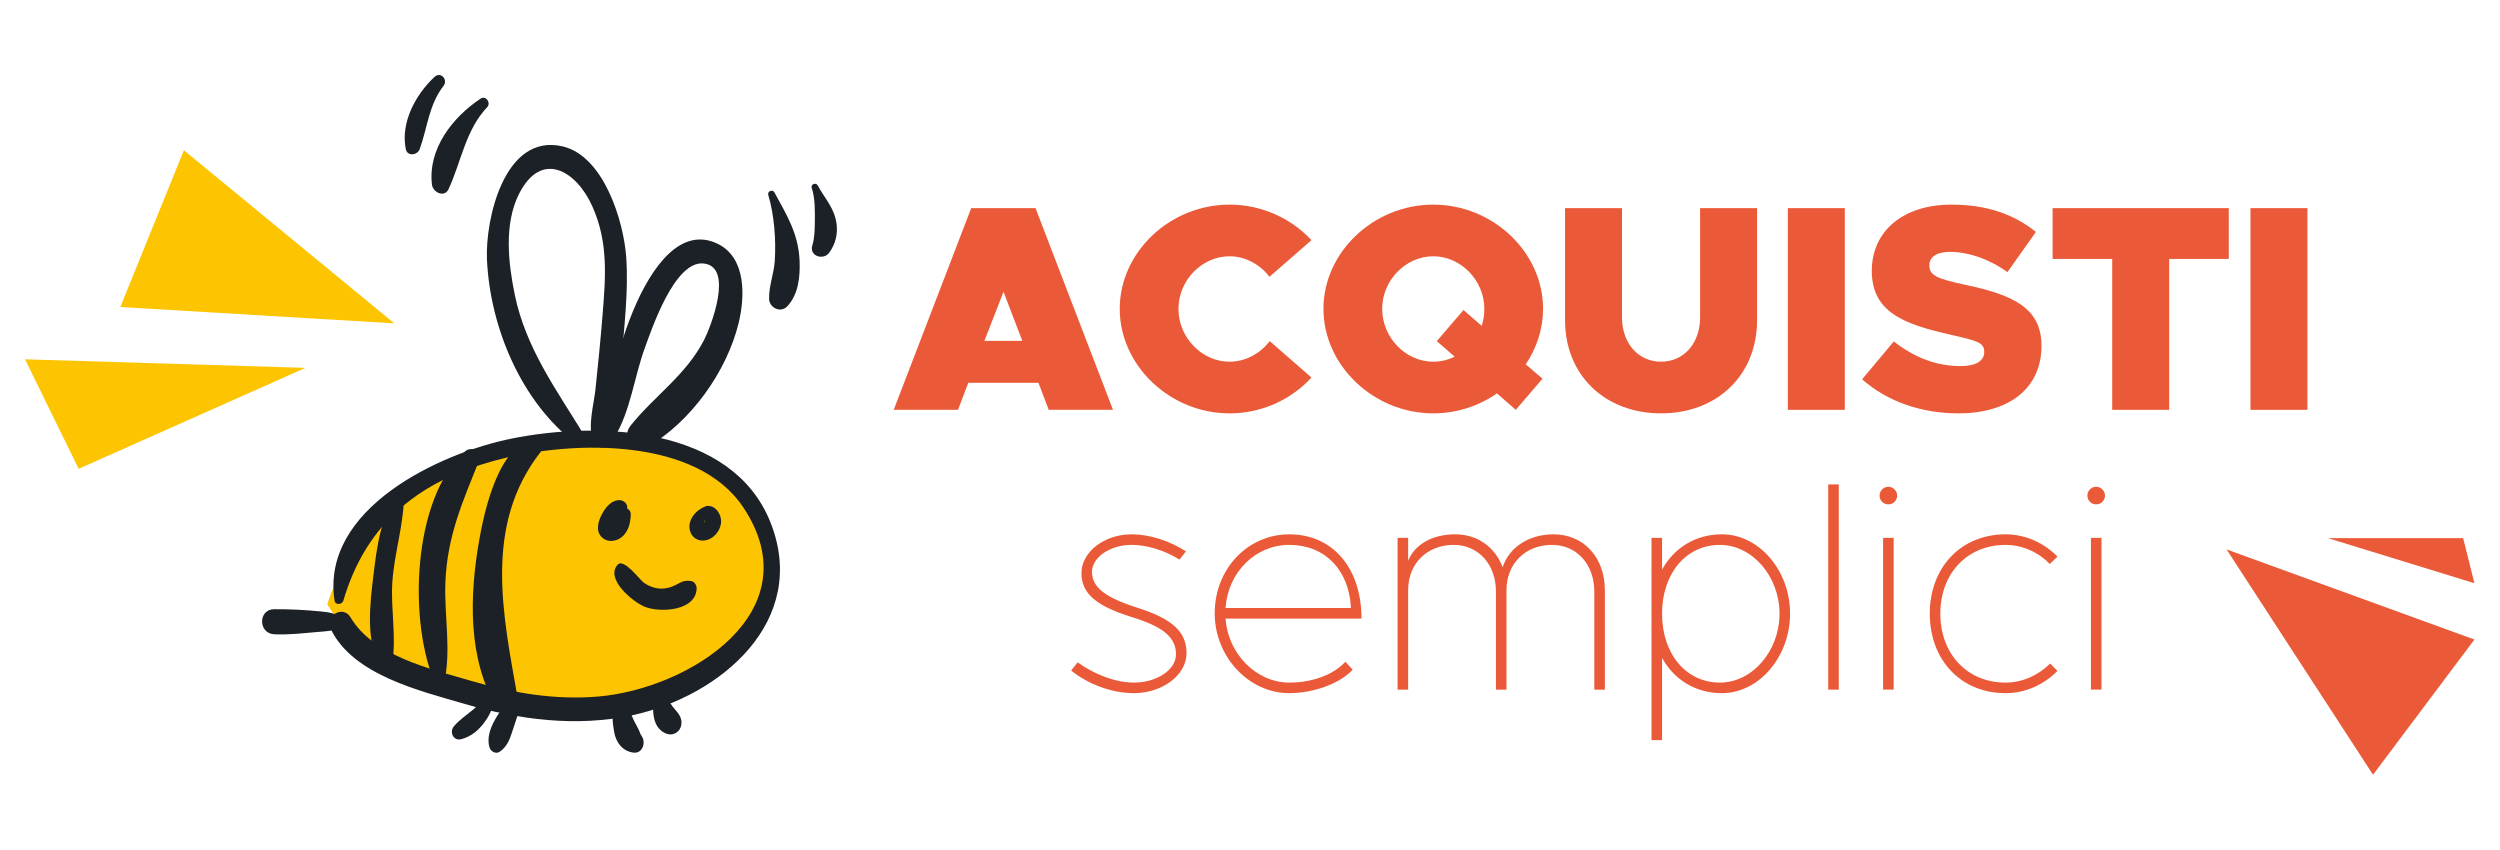 <?xml version="1.0" encoding="utf-8"?>
<!-- Generator: Adobe Illustrator 17.0.0, SVG Export Plug-In . SVG Version: 6.00 Build 0)  -->
<!DOCTYPE svg PUBLIC "-//W3C//DTD SVG 1.1//EN" "http://www.w3.org/Graphics/SVG/1.1/DTD/svg11.dtd">
<svg version="1.1" id="Livello_1" xmlns="http://www.w3.org/2000/svg" xmlns:xlink="http://www.w3.org/1999/xlink" x="0px" y="0px"
	 width="300px" height="102px" viewBox="0 0 300 102" style="enable-background:new 0 0 300 102;" xml:space="preserve">
<g>
	<g>
		<polygon style="fill:#EB5A38;" points="267.186,65.929 284.762,92.969 296.93,76.745 		"/>
		<polygon style="fill:#EB5A38;" points="279.354,64.577 296.93,69.985 295.578,64.577 		"/>
	</g>
	<g>
		<polygon style="fill:#FDC402;" points="14.435,36.842 47.32,38.804 22.069,18.031 		"/>
		<polygon style="fill:#FDC402;" points="3,43.116 36.655,44.144 9.441,56.256 		"/>
	</g>
	<g>
		<path style="fill:#FDC402;" d="M39.271,72.521c0,0,4.022-14.821,22.313-18.896s31.487,3.925,30.976,15.68
			C92.049,81.061,76.79,86.537,63.63,85.129c-13.16-1.408-20.143-6.36-21.549-8.376C40.675,74.737,39.271,72.521,39.271,72.521z"/>
		<g>
			<path style="fill:#1C2027;" d="M41.198,72.088c2.799-9.513,9.378-14.625,19.043-17.04c8.662-2.165,23.358-2.575,28.956,5.838
				c8.323,12.509-6.481,21.765-17.422,22.699c-5.164,0.441-10.319-0.434-15.266-1.889c-4.871-1.433-11.682-2.965-14.437-7.602
				c-0.917-1.544-3.143-0.191-2.381,1.392c2.661,5.52,10.681,7.407,16.054,8.978c6.489,1.898,13.419,2.81,20.099,1.373
				c10.672-2.296,21.335-11.381,16.591-23.203c-4.626-11.529-20.623-12.1-31.015-10.009c-8.673,1.745-22.972,8.435-21.27,19.462
				C40.237,72.646,41.059,72.562,41.198,72.088L41.198,72.088z"/>
		</g>
		<g>
			<path style="fill:#1C2027;" d="M53.249,82.123c0.961-3.949,0.042-8.197,0.198-12.238c0.215-5.577,2.09-9.72,4.104-14.762
				c0.411-1.029-1.015-1.581-1.699-0.989c-6.453,5.582-6.9,20.844-3.519,28.109C52.517,82.638,53.152,82.521,53.249,82.123
				L53.249,82.123z"/>
		</g>
		<g>
			<path style="fill:#1C2027;" d="M41.168,74.448c-0.661-0.878-1.678-0.974-2.72-1.079c-1.83-0.184-3.707-0.271-5.545-0.264
				c-1.947,0.008-1.926,2.912,0,3.009c1.7,0.086,3.392-0.124,5.083-0.267c1.011-0.085,2.088-0.092,2.977-0.619
				C41.205,75.086,41.355,74.697,41.168,74.448L41.168,74.448z"/>
		</g>
		<g>
			<path style="fill:#1C2027;" d="M58.875,83.582c-0.855,0.268-1.399,0.973-2.062,1.538c-0.801,0.683-1.676,1.232-2.353,2.046
				c-0.563,0.678-0.049,1.785,0.894,1.536c1.233-0.326,2.171-1.143,2.891-2.18c0.578-0.833,1.13-1.856,0.75-2.872
				C58.977,83.602,58.929,83.565,58.875,83.582L58.875,83.582z"/>
		</g>
		<g>
			<path style="fill:#1C2027;" d="M61.617,83.288c-1.258,1.606-3.562,4.216-2.871,6.418c0.15,0.478,0.766,0.82,1.227,0.499
				c0.988-0.686,1.259-1.691,1.618-2.786c0.379-1.157,0.751-2.319,1.19-3.454C63.024,83.334,62.04,82.747,61.617,83.288
				L61.617,83.288z"/>
		</g>
		<g>
			<path style="fill:#1C2027;" d="M64.338,52.824c-4.486,0.089-6.275,8.832-6.831,11.986c-1.156,6.564-1.432,14.268,2.144,20.143
				c0.841,1.381,2.755,0.43,2.494-1.052c-1.756-9.979-4.21-20.842,2.76-29.707C65.308,53.683,65.098,52.809,64.338,52.824
				L64.338,52.824z"/>
		</g>
		<g>
			<path style="fill:#1C2027;" d="M47.877,58.91c-2.16,2.762-2.671,6.827-3.079,10.232c-0.393,3.288-0.945,7.743,0.799,10.713
				c0.322,0.548,1.327,0.506,1.451-0.19c0.552-3.101-0.167-6.527,0.027-9.714c0.218-3.604,1.465-7.212,1.397-10.795
				C48.467,58.884,48.074,58.659,47.877,58.91L47.877,58.91z"/>
		</g>
		<g>
			<path style="fill:#1C2027;" d="M74.371,60.018c-0.968-0.036-1.671,0.833-2.096,1.605c-0.478,0.869-0.874,2.086-0.03,2.871
				c0.742,0.691,1.921,0.463,2.575-0.235c0.645-0.688,0.832-1.56,0.872-2.469c0.042-0.952-1.217-1.157-1.687-0.457
				c-0.223,0.332-0.44,0.667-0.661,0.999c0.17-0.255-0.33,0.488-0.198,0.253c-0.101,0.115-0.128,0.137-0.081,0.068
				c0.581,0.738,0.926,0.888,1.036,0.45c0.179-0.241,0.255-0.595,0.442-0.852c0.271-0.374,0.546-0.647,0.691-1.099
				C75.42,60.577,74.929,60.039,74.371,60.018L74.371,60.018z"/>
		</g>
		<g>
			<path style="fill:#1C2027;" d="M84.795,60.716c-0.878,0.291-1.723,1.005-1.983,1.916c-0.324,1.135,0.364,2.297,1.614,2.233
				c1.122-0.057,2.04-1.126,2.104-2.212c0.064-1.086-0.999-2.486-2.154-1.706c-0.727,0.49-0.393,1.459,0.422,1.557
				c0.039,0.005,0.079,0.009,0.118,0.014c-0.148-0.04-0.295-0.08-0.443-0.12c0.091,0.046,0.102,0.245,0.018,0.375
				c-0.018,0.028-0.241,0.242-0.239,0.213c0.006-0.078,0.29,0.103,0.264,0.121c-0.016,0.012-0.021-0.722-0.005-0.814
				c0.077-0.425,0.257-0.81,0.541-1.136C85.214,60.973,85.064,60.627,84.795,60.716L84.795,60.716z"/>
		</g>
		<g>
			<path style="fill:#1C2027;" d="M74.118,67.766c-1.538,1.707,1.836,4.469,3.236,5.04c1.873,0.763,6.21,0.501,6.242-2.222
				c0.004-0.355-0.277-0.798-0.654-0.859c-1.055-0.171-1.373,0.314-2.323,0.678c-1.179,0.451-2.372,0.23-3.382-0.496
				C76.767,69.568,74.856,66.946,74.118,67.766L74.118,67.766z"/>
		</g>
		<g>
			<g>
				<path style="fill:#1C2027;" d="M70.113,52.244c-3.356-5.5-7.026-10.468-8.347-16.909c-0.773-3.766-1.297-8.451,0.505-12.042
					c2.679-5.337,6.877-2.826,8.795,1.436c1.965,4.366,1.607,8.517,1.232,13.178c-0.238,2.947-0.532,5.891-0.845,8.831
					c-0.196,1.839-0.957,4.397-0.274,6.168c0.354,0.916,1.464,1.085,2.036,0.266c1.622-2.323,1.15-7.072,1.355-9.764
					c0.312-4.103,0.865-8.4,0.579-12.519c-0.302-4.354-2.699-12.207-7.68-13.333c-6.968-1.575-9.25,8.826-9.032,13.595
					c0.372,8.131,4.106,17.088,10.685,22.084C69.718,53.687,70.468,52.824,70.113,52.244L70.113,52.244z"/>
			</g>
		</g>
		<g>
			<path style="fill:#1C2027;" d="M73.758,52.447c1.922-3.179,2.362-7.282,3.649-10.772c0.782-2.12,3.527-10.397,7.01-10.059
				c3.708,0.36,0.862,7.636,0.089,9.145c-2.203,4.296-5.976,6.718-8.868,10.355c-1.094,1.376,0.253,3.533,1.974,2.559
				c5.243-2.968,9.621-9.111,11.03-14.936c0.756-3.129,0.932-7.799-2.522-9.483c-8.574-4.179-14.178,18.141-13.176,23.084
				C73.023,52.73,73.571,52.758,73.758,52.447L73.758,52.447z"/>
		</g>
		<g>
			<path style="fill:#1C2027;" d="M74.088,84.384c-0.855,0.713-0.552,2.495-0.387,3.464c0.215,1.263,1.027,2.324,2.348,2.469
				c1.121,0.123,1.528-1.387,0.867-2.092c0.22,0.235-0.076-0.18-0.049-0.109c-0.027-0.069-0.144-0.392-0.227-0.563
				c-0.187-0.386-0.407-0.755-0.598-1.139c-0.353-0.708-0.526-1.673-1.211-2.127C74.589,84.128,74.291,84.215,74.088,84.384
				L74.088,84.384z"/>
		</g>
		<g>
			<path style="fill:#1C2027;" d="M78.564,83.304c-0.3,1.504-0.449,3.842,1.218,4.66c1.118,0.548,2.158-0.35,1.975-1.519
				c-0.11-0.707-0.699-1.194-1.057-1.68c-0.377-0.512-0.724-1.054-1.042-1.604C79.414,82.738,78.667,82.787,78.564,83.304
				L78.564,83.304z"/>
		</g>
		<g>
			<path style="fill:#1C2027;" d="M57.667,11.839c-3.37,2.239-6.33,6.029-5.835,10.311c0.107,0.925,1.498,1.622,1.998,0.541
				c1.514-3.273,2.049-7.116,4.63-9.825C58.955,12.348,58.307,11.414,57.667,11.839L57.667,11.839z"/>
		</g>
		<g>
			<path style="fill:#1C2027;" d="M52.135,9.232c-2.272,2.127-4.089,5.495-3.439,8.667c0.185,0.904,1.398,0.732,1.665,0
				c0.955-2.619,1.081-5.286,2.857-7.584C53.806,9.555,52.877,8.537,52.135,9.232L52.135,9.232z"/>
		</g>
		<g>
			<path style="fill:#1C2027;" d="M92.192,23.394c0.722,2.413,0.943,5.413,0.78,7.925c-0.1,1.539-0.726,3.014-0.679,4.559
				c0.032,1.064,1.382,1.715,2.163,0.896c1.364-1.429,1.567-3.559,1.496-5.455c-0.122-3.242-1.53-5.49-3.022-8.237
				C92.712,22.682,92.061,22.954,92.192,23.394L92.192,23.394z"/>
		</g>
		<g>
			<path style="fill:#1C2027;" d="M97.405,22.54c0.437,1.283,0.393,3.012,0.369,4.367c-0.015,0.854-0.043,1.727-0.296,2.548
				c-0.394,1.279,1.338,1.831,2.036,0.858c0.726-1.013,1.034-2.169,0.879-3.413c-0.238-1.915-1.401-3.053-2.277-4.66
				C97.909,21.858,97.261,22.116,97.405,22.54L97.405,22.54z"/>
		</g>
	</g>
	<g>
		<g>
			<path style="fill:#EB5A38;" d="M124.614,45.939h-8.42l-1.233,3.241h-7.716l9.301-24.205h7.716l9.301,24.205h-7.716
				L124.614,45.939z M122.676,40.901l-2.255-5.884l-2.291,5.884H122.676z"/>
			<path style="fill:#EB5A38;" d="M134.368,37.061c0-6.8,6.025-12.507,13.177-12.507c3.875,0,7.399,1.656,9.83,4.263l-5.038,4.404
				c-1.127-1.479-2.889-2.466-4.792-2.466c-3.312,0-6.13,2.889-6.13,6.307c0,3.453,2.818,6.342,6.13,6.342
				c1.938,0,3.664-0.986,4.827-2.466l5.003,4.369c-2.431,2.643-5.954,4.298-9.83,4.298C140.392,49.603,134.368,43.86,134.368,37.061
				z"/>
			<path style="fill:#EB5A38;" d="M183.09,43.72l2.008,1.726l-3.206,3.735l-2.255-1.973c-2.185,1.515-4.827,2.396-7.646,2.396
				c-7.152,0-13.177-5.743-13.177-12.543s6.025-12.507,13.177-12.507c7.152,0,13.177,5.708,13.177,12.507
				C185.168,39.492,184.393,41.782,183.09,43.72z M174.563,42.804l-2.149-1.868l3.206-3.734l2.185,1.902
				c0.211-0.669,0.317-1.339,0.317-2.043c0-3.417-2.819-6.307-6.13-6.307c-3.312,0-6.13,2.889-6.13,6.307
				c0,3.453,2.818,6.342,6.13,6.342C172.908,43.402,173.753,43.191,174.563,42.804z"/>
			<path style="fill:#EB5A38;" d="M187.805,38.435V24.976h6.835v13.106c0,3.101,1.938,5.32,4.686,5.32
				c2.748,0,4.686-2.219,4.686-5.32V24.976h6.835v13.458c0,6.553-4.756,11.169-11.521,11.169S187.805,44.988,187.805,38.435z"/>
			<path style="fill:#EB5A38;" d="M214.54,24.976h6.835v24.205h-6.835V24.976z"/>
			<path style="fill:#EB5A38;" d="M223.452,45.517l3.805-4.545c2.466,1.938,5.144,2.959,7.998,2.959
				c1.867,0,2.854-0.634,2.854-1.691c0-1.163-0.845-1.339-4.192-2.114c-5.25-1.198-9.302-2.572-9.302-7.61
				c0-4.827,3.805-7.962,9.548-7.962c4.192,0,7.469,1.127,10.147,3.276l-3.417,4.827c-2.255-1.621-4.721-2.431-6.906-2.431
				c-1.656,0-2.466,0.669-2.466,1.585c0,1.233,0.846,1.621,4.298,2.36c5.637,1.198,9.161,2.713,9.161,7.329
				c0,5.109-3.911,8.104-9.971,8.104C230.64,49.603,226.517,48.229,223.452,45.517z"/>
			<path style="fill:#EB5A38;" d="M253.466,31.071h-7.152v-6.095h21.139v6.095h-7.152v18.109h-6.835V31.071z"/>
			<path style="fill:#EB5A38;" d="M270.056,24.976h6.835v24.205h-6.835V24.976z"/>
		</g>
		<g>
			<path style="fill:#EB5A38;" d="M128.539,80.467l0.775-0.987c2.114,1.515,4.616,2.431,6.765,2.431c2.749,0,5.039-1.55,5.039-3.382
				c0-2.043-1.515-3.312-5.285-4.475c-4.333-1.339-6.06-2.854-6.06-5.285c0-2.537,2.748-4.651,6.024-4.651
				c2.149,0,4.545,0.775,6.518,2.043l-0.775,0.987c-1.762-1.092-3.876-1.762-5.743-1.762c-2.572,0-4.756,1.48-4.756,3.241
				c0,1.832,1.55,3.065,5.426,4.298c4.228,1.339,5.919,2.889,5.919,5.461c0,2.607-2.889,4.792-6.307,4.792
				C133.472,83.18,130.653,82.158,128.539,80.467z"/>
			<path style="fill:#EB5A38;" d="M161.443,79.41l0.881,0.951c-1.515,1.656-4.686,2.819-7.61,2.819
				c-4.862,0-8.949-4.369-8.949-9.583c0-5.32,3.946-9.478,8.949-9.478c5.214,0,8.667,4.052,8.667,10.112h-16.313
				c0.282,4.228,3.7,7.681,7.646,7.681C157.321,81.911,159.928,81.065,161.443,79.41z M147.068,72.962h15.044
				c-0.211-4.545-3.101-7.575-7.399-7.575C150.626,65.387,147.35,68.699,147.068,72.962z"/>
			<path style="fill:#EB5A38;" d="M192.584,70.813v11.944h-1.268V70.989c0-3.277-2.114-5.602-5.074-5.602
				c-3.206,0-5.461,2.255-5.461,5.426v11.944h-1.269V70.989c0-3.277-2.114-5.602-5.073-5.602c-3.206,0-5.461,2.255-5.461,5.426
				v11.944h-1.269V64.541h1.269v2.748c0.775-1.938,2.889-3.171,5.637-3.171c2.713,0,4.792,1.55,5.708,3.946
				c0.74-2.361,3.136-3.946,6.095-3.946C190.047,64.119,192.584,66.902,192.584,70.813z"/>
			<path style="fill:#EB5A38;" d="M214.809,73.632c0,5.179-3.735,9.548-8.174,9.548c-3.171,0-5.743-1.621-7.187-4.228v9.865h-1.269
				V64.541h1.269v3.805c1.444-2.607,4.016-4.228,7.187-4.228C211.075,64.119,214.809,68.453,214.809,73.632z M213.541,73.632
				c0-4.475-3.276-8.245-7.152-8.245c-4.052,0-6.94,3.417-6.94,8.245c0,4.862,2.889,8.279,6.94,8.279
				C210.265,81.911,213.541,78.142,213.541,73.632z"/>
			<path style="fill:#EB5A38;" d="M219.385,58.129h1.268v24.627h-1.268V58.129z"/>
			<path style="fill:#EB5A38;" d="M225.549,59.468c0-0.564,0.458-1.057,1.057-1.057c0.563,0,1.057,0.493,1.057,1.057
				c0,0.599-0.493,1.057-1.057,1.057C226.007,60.525,225.549,60.067,225.549,59.468z M225.972,64.541h1.268v18.215h-1.268V64.541z"
				/>
			<path style="fill:#EB5A38;" d="M231.572,73.632c0-5.567,3.77-9.513,9.09-9.513c2.396,0,4.615,1.022,6.236,2.678l-0.916,0.881
				c-1.374-1.409-3.276-2.29-5.32-2.29c-4.581,0-7.822,3.417-7.822,8.245c0,4.862,3.241,8.279,7.822,8.279
				c2.043,0,3.946-0.881,5.355-2.29l0.88,0.881c-1.621,1.656-3.84,2.678-6.236,2.678C235.342,83.18,231.572,79.233,231.572,73.632z"
				/>
			<path style="fill:#EB5A38;" d="M250.488,59.468c0-0.564,0.458-1.057,1.057-1.057c0.563,0,1.057,0.493,1.057,1.057
				c0,0.599-0.493,1.057-1.057,1.057C250.946,60.525,250.488,60.067,250.488,59.468z M250.911,64.541h1.268v18.215h-1.268V64.541z"
				/>
		</g>
	</g>
</g>
</svg>
